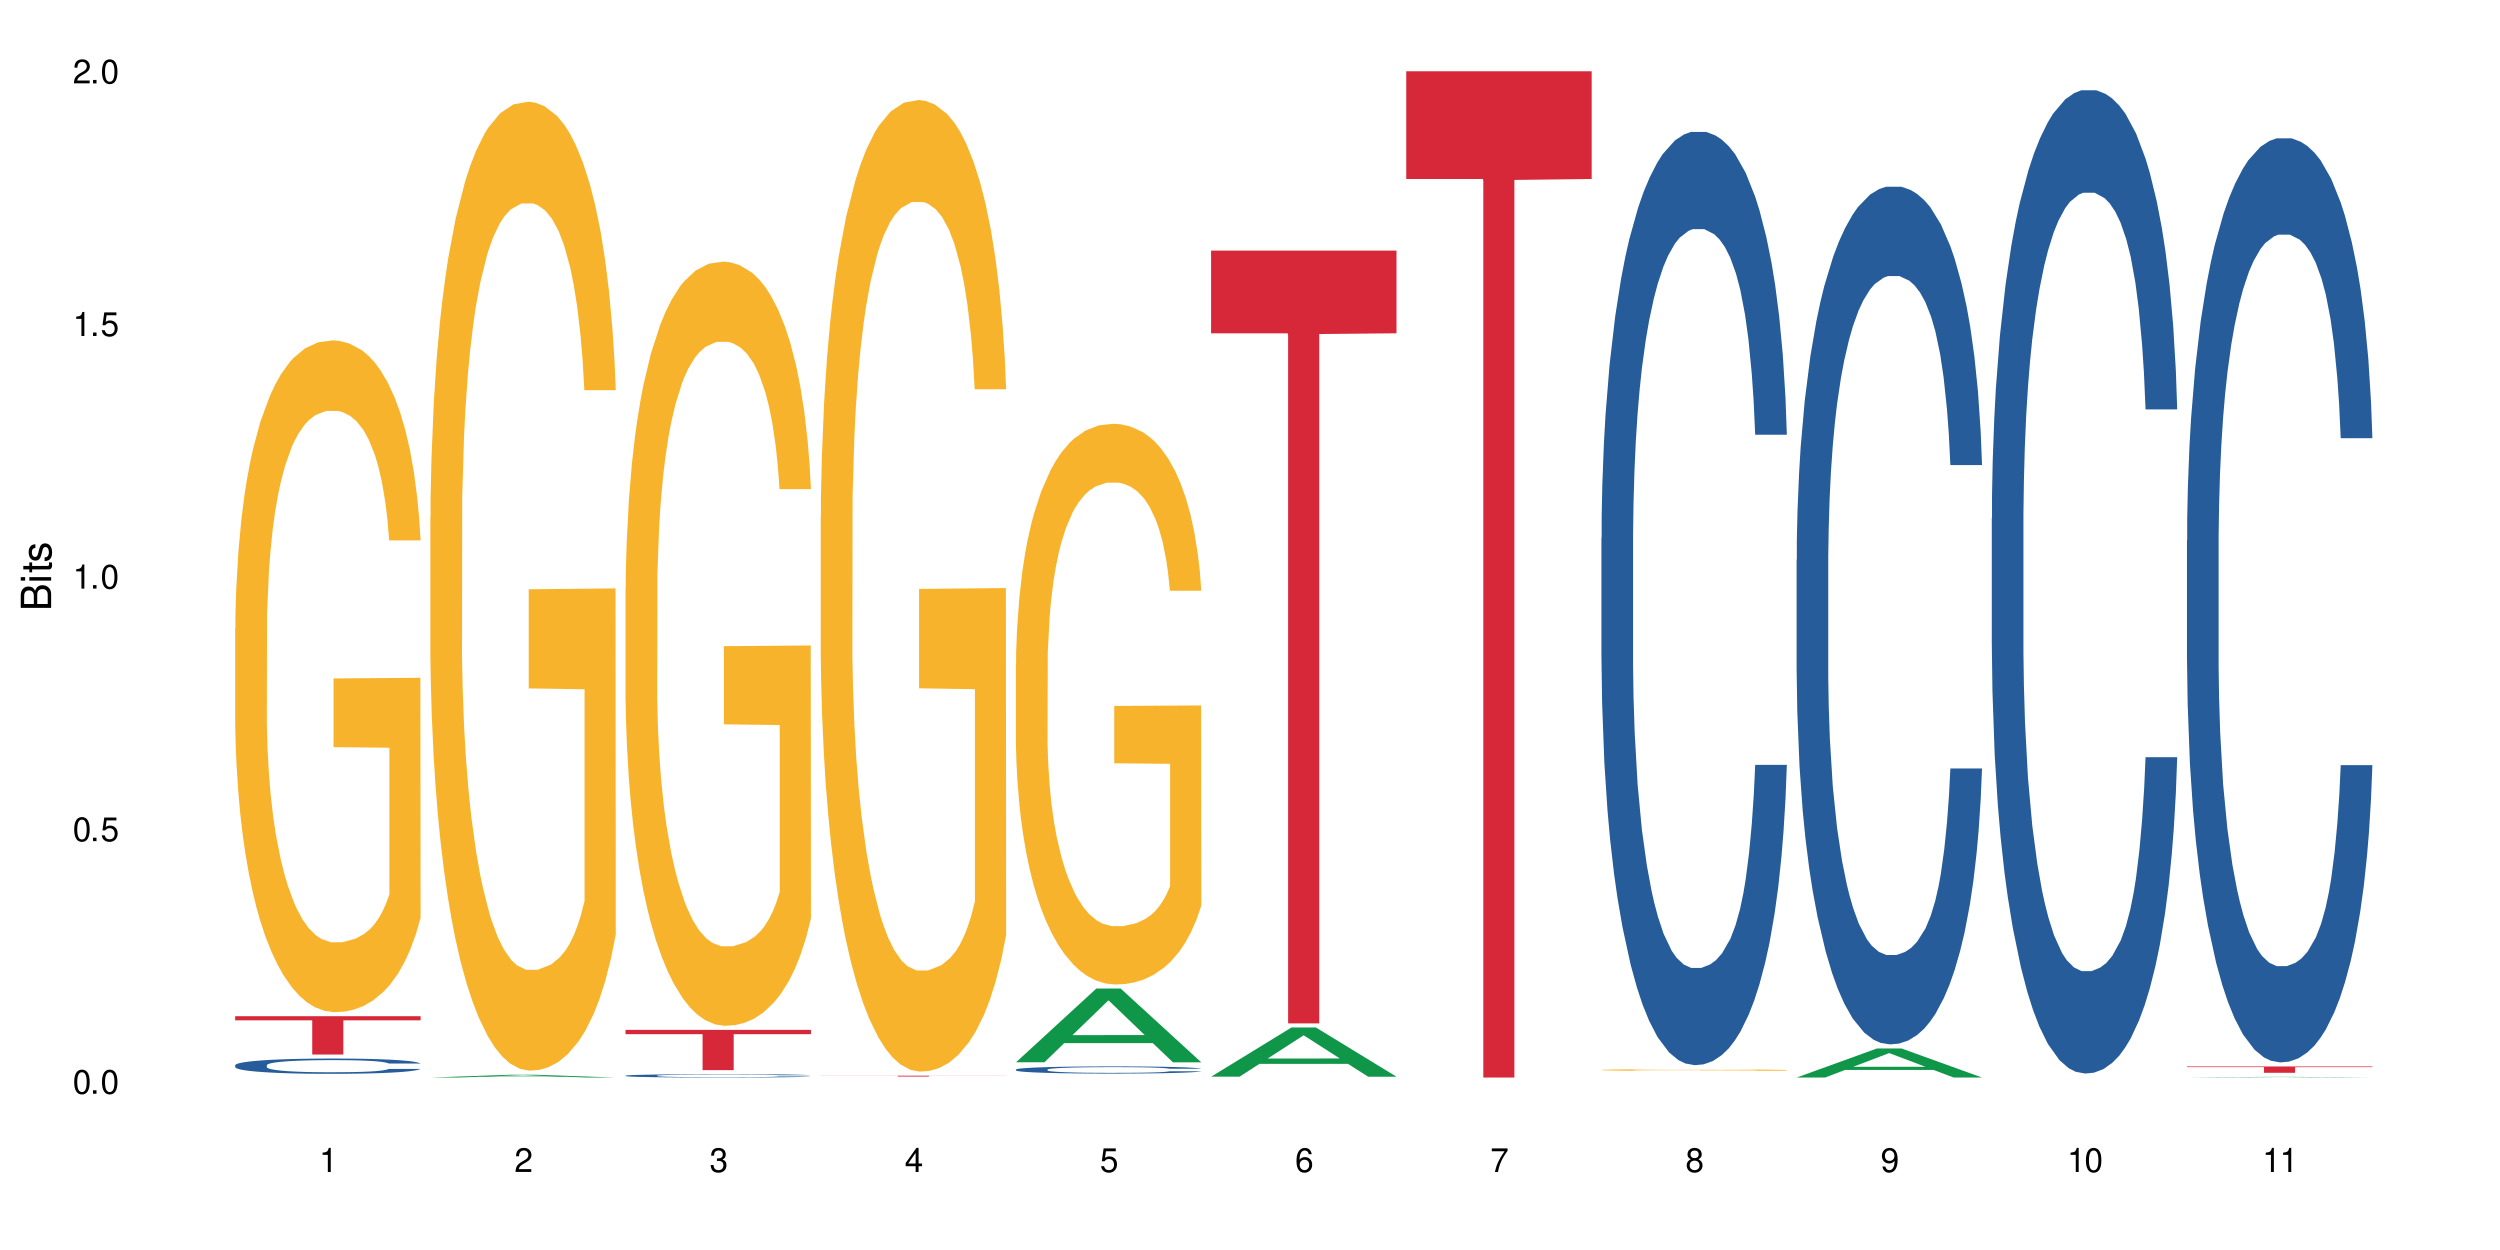 <?xml version="1.0" encoding="UTF-8"?>
<svg xmlns="http://www.w3.org/2000/svg" xmlns:xlink="http://www.w3.org/1999/xlink" width="720" height="360" viewBox="0 0 720 360">
<defs>
<g>
<g id="glyph-0-0">
</g>
<g id="glyph-0-1">
<path d="M 2.641 -6.938 C 2 -6.938 1.422 -6.656 1.078 -6.172 C 0.641 -5.562 0.406 -4.641 0.406 -3.359 C 0.406 -1.016 1.188 0.219 2.641 0.219 C 4.078 0.219 4.859 -1.016 4.859 -3.297 C 4.859 -4.641 4.656 -5.547 4.203 -6.172 C 3.844 -6.656 3.281 -6.938 2.641 -6.938 Z M 2.641 -6.188 C 3.547 -6.188 4 -5.25 4 -3.375 C 4 -1.406 3.562 -0.484 2.625 -0.484 C 1.734 -0.484 1.281 -1.438 1.281 -3.344 C 1.281 -5.25 1.734 -6.188 2.641 -6.188 Z M 2.641 -6.188 "/>
</g>
<g id="glyph-0-2">
<path d="M 1.828 -1 L 0.828 -1 L 0.828 0 L 1.828 0 Z M 1.828 -1 "/>
</g>
<g id="glyph-0-3">
<path d="M 4.562 -6.797 L 1.062 -6.797 L 0.547 -3.094 L 1.328 -3.094 C 1.719 -3.562 2.047 -3.734 2.578 -3.734 C 3.484 -3.734 4.062 -3.109 4.062 -2.094 C 4.062 -1.125 3.484 -0.531 2.578 -0.531 C 1.828 -0.531 1.375 -0.906 1.188 -1.672 L 0.328 -1.672 C 0.453 -1.109 0.547 -0.844 0.75 -0.594 C 1.125 -0.078 1.828 0.219 2.594 0.219 C 3.969 0.219 4.922 -0.781 4.922 -2.219 C 4.922 -3.562 4.031 -4.484 2.719 -4.484 C 2.25 -4.484 1.859 -4.359 1.469 -4.062 L 1.734 -5.969 L 4.562 -5.969 Z M 4.562 -6.797 "/>
</g>
<g id="glyph-0-4">
<path d="M 2.484 -4.938 L 2.484 0 L 3.328 0 L 3.328 -6.938 L 2.766 -6.938 C 2.469 -5.875 2.281 -5.734 0.984 -5.562 L 0.984 -4.938 Z M 2.484 -4.938 "/>
</g>
<g id="glyph-0-5">
<path d="M 4.859 -0.828 L 1.281 -0.828 C 1.359 -1.406 1.672 -1.781 2.5 -2.281 L 3.469 -2.828 C 4.406 -3.344 4.906 -4.062 4.906 -4.906 C 4.906 -5.484 4.672 -6.031 4.266 -6.406 C 3.859 -6.766 3.375 -6.938 2.719 -6.938 C 1.859 -6.938 1.219 -6.625 0.844 -6.031 C 0.609 -5.672 0.5 -5.234 0.484 -4.531 L 1.328 -4.531 C 1.359 -5.016 1.406 -5.281 1.531 -5.516 C 1.75 -5.938 2.188 -6.203 2.703 -6.203 C 3.469 -6.203 4.031 -5.641 4.031 -4.891 C 4.031 -4.344 3.719 -3.859 3.125 -3.516 L 2.234 -3 C 0.812 -2.172 0.406 -1.531 0.328 -0.016 L 4.859 -0.016 Z M 4.859 -0.828 "/>
</g>
<g id="glyph-0-6">
<path d="M 2.125 -3.188 L 2.578 -3.188 C 3.5 -3.188 3.984 -2.766 3.984 -1.922 C 3.984 -1.062 3.469 -0.531 2.594 -0.531 C 1.656 -0.531 1.203 -1 1.156 -2.016 L 0.312 -2.016 C 0.344 -1.453 0.438 -1.094 0.609 -0.781 C 0.953 -0.109 1.625 0.219 2.547 0.219 C 3.953 0.219 4.859 -0.625 4.859 -1.938 C 4.859 -2.828 4.516 -3.297 3.703 -3.594 C 4.344 -3.844 4.656 -4.328 4.656 -5.031 C 4.656 -6.219 3.875 -6.938 2.578 -6.938 C 1.203 -6.938 0.484 -6.172 0.453 -4.703 L 1.297 -4.703 C 1.312 -5.125 1.344 -5.359 1.453 -5.578 C 1.641 -5.969 2.062 -6.203 2.594 -6.203 C 3.344 -6.203 3.797 -5.75 3.797 -5 C 3.797 -4.516 3.609 -4.219 3.25 -4.047 C 3.016 -3.953 2.703 -3.922 2.125 -3.906 Z M 2.125 -3.188 "/>
</g>
<g id="glyph-0-7">
<path d="M 3.141 -1.672 L 3.141 0 L 3.984 0 L 3.984 -1.672 L 4.984 -1.672 L 4.984 -2.438 L 3.984 -2.438 L 3.984 -6.938 L 3.359 -6.938 L 0.266 -2.578 L 0.266 -1.672 Z M 3.141 -2.438 L 1 -2.438 L 3.141 -5.5 Z M 3.141 -2.438 "/>
</g>
<g id="glyph-0-8">
<path d="M 4.781 -5.125 C 4.609 -6.266 3.891 -6.938 2.844 -6.938 C 2.094 -6.938 1.422 -6.578 1.031 -5.953 C 0.594 -5.266 0.406 -4.422 0.406 -3.172 C 0.406 -2 0.578 -1.25 0.984 -0.641 C 1.359 -0.078 1.953 0.219 2.703 0.219 C 3.984 0.219 4.922 -0.75 4.922 -2.094 C 4.922 -3.375 4.062 -4.281 2.844 -4.281 C 2.172 -4.281 1.641 -4.031 1.281 -3.516 C 1.281 -5.234 1.828 -6.188 2.797 -6.188 C 3.391 -6.188 3.797 -5.797 3.938 -5.125 Z M 2.734 -3.531 C 3.547 -3.531 4.062 -2.953 4.062 -2.031 C 4.062 -1.156 3.484 -0.531 2.703 -0.531 C 1.922 -0.531 1.328 -1.188 1.328 -2.078 C 1.328 -2.938 1.906 -3.531 2.734 -3.531 Z M 2.734 -3.531 "/>
</g>
<g id="glyph-0-9">
<path d="M 4.984 -6.797 L 0.438 -6.797 L 0.438 -5.969 L 4.109 -5.969 C 2.5 -3.656 1.828 -2.234 1.328 0 L 2.219 0 C 2.594 -2.172 3.453 -4.047 4.984 -6.094 Z M 4.984 -6.797 "/>
</g>
<g id="glyph-0-10">
<path d="M 3.75 -3.656 C 4.469 -4.094 4.688 -4.438 4.688 -5.078 C 4.688 -6.172 3.844 -6.938 2.641 -6.938 C 1.438 -6.938 0.594 -6.172 0.594 -5.094 C 0.594 -4.438 0.812 -4.094 1.516 -3.656 C 0.734 -3.266 0.359 -2.703 0.359 -1.922 C 0.359 -0.656 1.281 0.219 2.641 0.219 C 3.984 0.219 4.922 -0.656 4.922 -1.922 C 4.922 -2.703 4.531 -3.266 3.75 -3.656 Z M 2.641 -6.188 C 3.359 -6.188 3.812 -5.75 3.812 -5.062 C 3.812 -4.406 3.344 -3.984 2.641 -3.984 C 1.922 -3.984 1.453 -4.406 1.453 -5.078 C 1.453 -5.75 1.922 -6.188 2.641 -6.188 Z M 2.641 -3.266 C 3.484 -3.266 4.062 -2.719 4.062 -1.906 C 4.062 -1.078 3.484 -0.531 2.625 -0.531 C 1.797 -0.531 1.219 -1.094 1.219 -1.906 C 1.219 -2.719 1.781 -3.266 2.641 -3.266 Z M 2.641 -3.266 "/>
</g>
<g id="glyph-0-11">
<path d="M 0.516 -1.578 C 0.672 -0.453 1.406 0.219 2.438 0.219 C 3.188 0.219 3.859 -0.141 4.266 -0.766 C 4.688 -1.453 4.891 -2.297 4.891 -3.547 C 4.891 -4.719 4.703 -5.453 4.312 -6.078 C 3.938 -6.641 3.344 -6.938 2.594 -6.938 C 1.297 -6.938 0.359 -5.969 0.359 -4.625 C 0.359 -3.344 1.234 -2.453 2.453 -2.453 C 3.094 -2.453 3.578 -2.672 4.016 -3.203 C 4 -1.484 3.469 -0.531 2.5 -0.531 C 1.906 -0.531 1.484 -0.906 1.359 -1.578 Z M 2.578 -6.203 C 3.375 -6.203 3.969 -5.531 3.969 -4.641 C 3.969 -3.797 3.391 -3.188 2.547 -3.188 C 1.734 -3.188 1.234 -3.766 1.234 -4.688 C 1.234 -5.562 1.797 -6.203 2.578 -6.203 Z M 2.578 -6.203 "/>
</g>
<g id="glyph-1-0">
</g>
<g id="glyph-1-1">
<path d="M 0 -0.953 L 0 -4.891 C 0 -5.719 -0.234 -6.344 -0.734 -6.797 C -1.188 -7.234 -1.812 -7.469 -2.5 -7.469 C -3.547 -7.469 -4.188 -7 -4.625 -5.875 C -4.984 -6.688 -5.625 -7.094 -6.531 -7.094 C -7.172 -7.094 -7.734 -6.859 -8.141 -6.391 C -8.562 -5.922 -8.75 -5.344 -8.75 -4.5 L -8.75 -0.953 Z M -4.984 -2.062 L -7.766 -2.062 L -7.766 -4.219 C -7.766 -4.844 -7.688 -5.203 -7.453 -5.5 C -7.219 -5.812 -6.859 -5.969 -6.375 -5.969 C -5.891 -5.969 -5.531 -5.812 -5.297 -5.5 C -5.062 -5.203 -4.984 -4.844 -4.984 -4.219 Z M -0.984 -2.062 L -4 -2.062 L -4 -4.781 C -4 -5.766 -3.438 -6.359 -2.484 -6.359 C -1.547 -6.359 -0.984 -5.766 -0.984 -4.781 Z M -0.984 -2.062 "/>
</g>
<g id="glyph-1-2">
<path d="M -6.281 -1.797 L -6.281 -0.797 L 0 -0.797 L 0 -1.797 Z M -8.75 -1.797 L -8.75 -0.797 L -7.484 -0.797 L -7.484 -1.797 Z M -8.75 -1.797 "/>
</g>
<g id="glyph-1-3">
<path d="M -6.281 -3.047 L -6.281 -2.016 L -8.016 -2.016 L -8.016 -1.016 L -6.281 -1.016 L -6.281 -0.172 L -5.469 -0.172 L -5.469 -1.016 L -0.719 -1.016 C -0.078 -1.016 0.281 -1.453 0.281 -2.234 C 0.281 -2.5 0.25 -2.719 0.188 -3.047 L -0.641 -3.047 C -0.609 -2.906 -0.594 -2.766 -0.594 -2.562 C -0.594 -2.141 -0.719 -2.016 -1.156 -2.016 L -5.469 -2.016 L -5.469 -3.047 Z M -6.281 -3.047 "/>
</g>
<g id="glyph-1-4">
<path d="M -4.531 -5.25 C -5.766 -5.25 -6.469 -4.422 -6.469 -2.969 C -6.469 -1.516 -5.719 -0.562 -4.547 -0.562 C -3.562 -0.562 -3.094 -1.062 -2.734 -2.562 L -2.516 -3.484 C -2.344 -4.188 -2.094 -4.469 -1.641 -4.469 C -1.047 -4.469 -0.641 -3.875 -0.641 -3 C -0.641 -2.453 -0.797 -2 -1.062 -1.75 C -1.25 -1.594 -1.422 -1.531 -1.875 -1.469 L -1.875 -0.406 C -0.422 -0.453 0.281 -1.266 0.281 -2.922 C 0.281 -4.5 -0.5 -5.516 -1.719 -5.516 C -2.656 -5.516 -3.172 -4.984 -3.469 -3.734 L -3.703 -2.766 C -3.891 -1.953 -4.156 -1.609 -4.594 -1.609 C -5.188 -1.609 -5.547 -2.125 -5.547 -2.938 C -5.547 -3.75 -5.203 -4.172 -4.531 -4.203 Z M -4.531 -5.25 "/>
</g>
</g>
</defs>
<rect x="-72" y="-36" width="864" height="432" fill="rgb(100%, 100%, 100%)" fill-opacity="1"/>
<path fill-rule="nonzero" fill="rgb(14.51%, 36.078%, 60%)" fill-opacity="1" d="M 67.73 306.777 L 67.797 306.773 L 67.797 306.68 L 67.992 306.527 L 68.449 306.332 L 68.902 306.199 L 70.074 305.961 L 71.703 305.734 L 73.398 305.559 L 74.633 305.453 L 75.742 305.371 L 78.281 305.223 L 79.91 305.148 L 81.668 305.078 L 83.816 305.012 L 85.379 304.969 L 88.895 304.906 L 91.5 304.879 L 93.52 304.867 L 97.883 304.867 L 100.488 304.883 L 102.375 304.902 L 104.461 304.934 L 106.219 304.969 L 109.281 305.059 L 112.016 305.172 L 113.254 305.234 L 115.207 305.359 L 116.703 305.48 L 117.746 305.586 L 118.918 305.734 L 119.961 305.914 L 120.742 306.121 L 121.133 306.293 L 112.016 306.293 L 111.559 306.133 L 111.039 306.008 L 110.062 305.844 L 109.086 305.727 L 107.715 305.609 L 106.48 305.531 L 104.785 305.457 L 103.289 305.406 L 101.727 305.371 L 100.227 305.348 L 97.363 305.324 L 94.039 305.324 L 92.805 305.332 L 90.262 305.363 L 88.895 305.391 L 86.941 305.449 L 85.574 305.5 L 83.945 305.582 L 82.84 305.648 L 81.473 305.754 L 80.496 305.848 L 79.387 305.98 L 78.738 306.078 L 78.152 306.191 L 77.629 306.324 L 77.238 306.465 L 76.977 306.613 L 76.848 306.758 L 76.848 307.383 L 76.977 307.527 L 77.305 307.695 L 78.152 307.941 L 79.387 308.152 L 80.82 308.324 L 82.188 308.441 L 82.969 308.5 L 84.012 308.562 L 85.641 308.645 L 87.984 308.723 L 89.352 308.758 L 91.438 308.789 L 93.586 308.805 L 96.449 308.805 L 98.988 308.789 L 100.684 308.77 L 102.441 308.738 L 104.852 308.668 L 106.348 308.605 L 107.652 308.527 L 108.629 308.449 L 109.281 308.387 L 110.258 308.262 L 111.039 308.125 L 111.625 307.984 L 112.016 307.848 L 121.133 307.848 L 120.742 308.008 L 120.156 308.164 L 119.57 308.281 L 118.656 308.422 L 117.613 308.547 L 116.117 308.688 L 114.879 308.781 L 113.254 308.883 L 111.754 308.957 L 110.125 309.027 L 107.715 309.105 L 106.152 309.145 L 104.461 309.184 L 102.441 309.215 L 99.902 309.242 L 97.168 309.258 L 94.625 309.262 L 91.891 309.254 L 89.871 309.238 L 87.203 309.203 L 83.883 309.129 L 81.473 309.055 L 79.582 308.977 L 77.957 308.898 L 76.133 308.789 L 73.789 308.613 L 72.355 308.477 L 71.379 308.363 L 70.27 308.207 L 69.488 308.066 L 68.578 307.84 L 67.926 307.555 L 67.73 307.332 Z M 67.73 306.777 "/>
<path fill-rule="nonzero" fill="rgb(96.863%, 70.196%, 16.863%)" fill-opacity="1" d="M 67.73 180.895 L 67.797 180.719 L 67.797 177.188 L 68.055 169.234 L 68.707 158.277 L 69.555 149.266 L 70.465 142.199 L 71.051 138.488 L 72.027 133.188 L 72.875 129.301 L 75.023 121.348 L 77.762 113.926 L 79.258 110.746 L 80.949 107.742 L 83.359 104.387 L 84.469 103.148 L 87.855 100.32 L 91.695 98.555 L 95.93 98.023 L 97.883 98.203 L 100.555 98.91 L 104.199 100.852 L 106.285 102.617 L 107.91 104.387 L 109.605 106.684 L 111.688 110.219 L 113.645 114.457 L 115.207 118.699 L 116.77 124 L 118.07 129.652 L 119.18 135.84 L 120.156 143.258 L 120.742 149.445 L 121.133 155.629 L 112.078 155.629 L 111.559 149.445 L 110.973 144.672 L 109.996 138.844 L 109.02 134.602 L 108.043 131.242 L 106.219 126.648 L 104.656 123.824 L 102.703 121.348 L 100.812 119.758 L 98.664 118.699 L 97.363 118.344 L 93.91 118.344 L 90.785 119.582 L 88.961 120.996 L 87.66 122.41 L 85.836 125.059 L 84.727 127.18 L 84.078 128.594 L 82.125 134.07 L 80.82 139.02 L 80.105 142.375 L 79.191 147.676 L 78.543 152.449 L 77.824 159.516 L 77.434 164.816 L 76.914 176.832 L 76.848 208.637 L 77.043 215.352 L 77.434 222.598 L 77.957 228.957 L 78.738 235.672 L 79.52 240.797 L 80.887 247.688 L 82.059 252.281 L 82.969 255.285 L 84.727 260.059 L 85.445 261.648 L 87.137 264.828 L 88.895 267.301 L 91.047 269.422 L 92.672 270.48 L 95.277 271.367 L 98.598 271.367 L 102.508 270.305 L 104.98 268.891 L 106.676 267.477 L 107.781 266.242 L 109.148 264.297 L 110.125 262.531 L 111.039 260.586 L 112.145 257.582 L 112.145 215.352 L 96.059 215.176 L 96.059 195.387 L 121.066 195.207 L 121.133 264.297 L 119.766 269.07 L 118.07 273.664 L 116.441 277.195 L 114.75 280.199 L 112.34 283.559 L 110.387 285.68 L 107.391 288.152 L 104.656 289.742 L 101.789 290.801 L 99.25 291.332 L 96.254 291.508 L 93.586 291.156 L 90.719 290.098 L 88.441 288.684 L 86.355 286.914 L 84.273 284.617 L 81.668 280.906 L 79.973 277.902 L 78.215 274.191 L 76.457 269.777 L 74.895 265.004 L 73.852 261.293 L 72.812 257.055 L 71.703 251.754 L 70.66 245.746 L 69.879 240.266 L 69.164 234.082 L 68.645 228.25 L 68.121 220.301 L 67.859 213.938 L 67.73 208.461 Z M 67.73 180.895 "/>
<path fill-rule="nonzero" fill="rgb(83.922%, 15.686%, 22.353%)" fill-opacity="1" d="M 67.73 292.672 L 121.133 292.672 L 121.133 293.855 L 98.875 293.863 L 98.875 303.703 L 89.922 303.703 L 89.922 293.875 L 89.793 293.855 L 67.73 293.855 Z M 67.73 292.672 "/>
<path fill-rule="nonzero" fill="rgb(6.275%, 58.824%, 28.235%)" fill-opacity="1" d="M 123.941 310.332 L 124 310.332 L 147.105 309.52 L 154.125 309.52 L 177.344 310.332 L 169.184 310.332 L 163.367 310.121 L 137.863 310.121 L 132.156 310.332 L 123.941 310.332 L 140.316 310.031 L 161.027 310.031 L 150.699 309.652 L 150.473 309.652 L 140.258 310.031 L 140.316 310.031 Z M 123.941 310.332 "/>
<path fill-rule="nonzero" fill="rgb(96.863%, 70.196%, 16.863%)" fill-opacity="1" d="M 123.941 148.816 L 124.008 148.559 L 124.008 143.465 L 124.27 131.996 L 124.918 116.195 L 125.766 103.195 L 126.676 93 L 127.266 87.648 L 128.242 80.004 L 129.086 74.398 L 131.234 62.93 L 133.973 52.227 L 135.469 47.637 L 137.164 43.305 L 139.57 38.461 L 140.68 36.68 L 144.066 32.602 L 147.906 30.051 L 152.141 29.289 L 154.094 29.543 L 156.766 30.562 L 160.41 33.367 L 162.496 35.914 L 164.125 38.461 L 165.816 41.777 L 167.902 46.871 L 169.855 52.988 L 171.418 59.105 L 172.98 66.75 L 174.281 74.906 L 175.391 83.828 L 176.367 94.531 L 176.953 103.449 L 177.344 112.371 L 168.293 112.371 L 167.77 103.449 L 167.184 96.57 L 166.207 88.16 L 165.23 82.043 L 164.254 77.199 L 162.43 70.574 L 160.867 66.496 L 158.914 62.93 L 157.023 60.637 L 154.875 59.105 L 153.574 58.598 L 150.121 58.598 L 146.996 60.379 L 145.172 62.418 L 143.871 64.457 L 142.047 68.281 L 140.941 71.34 L 140.289 73.379 L 138.336 81.277 L 137.031 88.414 L 136.316 93.258 L 135.402 100.902 L 134.754 107.785 L 134.035 117.977 L 133.645 125.625 L 133.125 142.953 L 133.059 188.828 L 133.254 198.512 L 133.645 208.961 L 134.168 218.137 L 134.949 227.82 L 135.73 235.211 L 137.098 245.152 L 138.27 251.777 L 139.18 256.109 L 140.941 262.992 L 141.656 265.285 L 143.348 269.871 L 145.109 273.441 L 147.258 276.496 L 148.883 278.027 L 151.488 279.301 L 154.812 279.301 L 158.719 277.773 L 161.191 275.734 L 162.887 273.695 L 163.992 271.91 L 165.359 269.105 L 166.336 266.559 L 167.25 263.754 L 168.355 259.422 L 168.355 198.512 L 152.27 198.258 L 152.27 169.715 L 177.277 169.457 L 177.344 269.105 L 175.977 275.988 L 174.281 282.613 L 172.656 287.711 L 170.961 292.043 L 168.551 296.887 L 166.598 299.945 L 163.602 303.512 L 160.867 305.805 L 158 307.336 L 155.461 308.102 L 152.465 308.355 L 149.797 307.844 L 146.93 306.316 L 144.652 304.277 L 142.566 301.73 L 140.484 298.414 L 137.879 293.062 L 136.188 288.73 L 134.426 283.379 L 132.668 277.008 L 131.105 270.125 L 130.062 264.773 L 129.023 258.656 L 127.914 251.012 L 126.871 242.348 L 126.09 234.445 L 125.375 225.527 L 124.855 217.117 L 124.332 205.648 L 124.074 196.473 L 123.941 188.574 Z M 123.941 148.816 "/>
<path fill-rule="nonzero" fill="rgb(14.51%, 36.078%, 60%)" fill-opacity="1" d="M 180.152 309.789 L 180.219 309.789 L 180.219 309.766 L 180.414 309.734 L 180.871 309.691 L 181.324 309.66 L 182.5 309.609 L 184.125 309.559 L 185.82 309.52 L 187.059 309.496 L 188.164 309.48 L 190.703 309.445 L 192.332 309.43 L 194.09 309.414 L 196.238 309.402 L 197.801 309.391 L 201.32 309.379 L 203.922 309.371 L 205.941 309.367 L 210.305 309.367 L 212.91 309.371 L 214.801 309.375 L 216.883 309.383 L 218.641 309.391 L 221.703 309.41 L 224.438 309.438 L 225.676 309.449 L 227.629 309.477 L 229.125 309.504 L 230.168 309.527 L 231.34 309.559 L 232.383 309.598 L 233.164 309.645 L 233.555 309.68 L 224.438 309.68 L 223.98 309.645 L 223.461 309.617 L 222.484 309.582 L 221.508 309.559 L 220.141 309.531 L 218.902 309.516 L 217.207 309.5 L 215.711 309.488 L 214.148 309.48 L 212.648 309.473 L 209.785 309.469 L 206.465 309.469 L 205.227 309.473 L 202.688 309.477 L 201.32 309.484 L 199.363 309.496 L 197.996 309.508 L 196.371 309.527 L 195.262 309.539 L 193.895 309.562 L 192.918 309.582 L 191.812 309.613 L 191.16 309.637 L 190.574 309.66 L 190.051 309.688 L 189.66 309.719 L 189.402 309.754 L 189.27 309.785 L 189.27 309.922 L 189.402 309.953 L 189.727 309.988 L 190.574 310.043 L 191.812 310.09 L 193.242 310.125 L 194.609 310.152 L 195.395 310.164 L 196.434 310.18 L 198.062 310.195 L 200.406 310.215 L 201.773 310.223 L 203.859 310.227 L 206.008 310.23 L 208.875 310.23 L 211.414 310.227 L 213.105 310.223 L 214.863 310.219 L 217.273 310.203 L 218.773 310.188 L 220.074 310.172 L 221.051 310.156 L 221.703 310.141 L 222.68 310.113 L 223.461 310.082 L 224.047 310.051 L 224.438 310.023 L 233.555 310.023 L 233.164 310.059 L 232.578 310.094 L 231.992 310.117 L 231.082 310.148 L 230.039 310.176 L 228.539 310.207 L 227.305 310.227 L 225.676 310.25 L 224.176 310.266 L 222.551 310.281 L 220.141 310.297 L 218.578 310.309 L 216.883 310.316 L 214.863 310.32 L 212.324 310.328 L 209.59 310.332 L 204.316 310.332 L 202.297 310.328 L 199.625 310.32 L 196.305 310.305 L 193.895 310.285 L 192.008 310.27 L 190.379 310.254 L 188.555 310.227 L 186.211 310.191 L 184.777 310.16 L 183.801 310.137 L 182.695 310.102 L 181.914 310.07 L 181 310.02 L 180.348 309.957 L 180.152 309.91 Z M 180.152 309.789 "/>
<path fill-rule="nonzero" fill="rgb(96.863%, 70.196%, 16.863%)" fill-opacity="1" d="M 180.152 169.613 L 180.219 169.414 L 180.219 165.395 L 180.48 156.348 L 181.129 143.887 L 181.977 133.637 L 182.891 125.594 L 183.477 121.375 L 184.453 115.344 L 185.297 110.922 L 187.449 101.875 L 190.184 93.434 L 191.68 89.816 L 193.375 86.398 L 195.785 82.582 L 196.891 81.172 L 200.277 77.957 L 204.121 75.949 L 208.352 75.344 L 210.305 75.547 L 212.977 76.352 L 216.621 78.562 L 218.707 80.57 L 220.336 82.582 L 222.027 85.195 L 224.113 89.215 L 226.066 94.039 L 227.629 98.863 L 229.191 104.891 L 230.492 111.324 L 231.602 118.359 L 232.578 126.801 L 233.164 133.836 L 233.555 140.871 L 224.504 140.871 L 223.98 133.836 L 223.395 128.41 L 222.418 121.777 L 221.441 116.953 L 220.465 113.133 L 218.641 107.906 L 217.078 104.691 L 215.125 101.875 L 213.238 100.066 L 211.086 98.863 L 209.785 98.461 L 206.332 98.461 L 203.207 99.867 L 201.383 101.477 L 200.082 103.082 L 198.258 106.098 L 197.152 108.508 L 196.5 110.117 L 194.547 116.348 L 193.242 121.977 L 192.527 125.797 L 191.617 131.824 L 190.965 137.254 L 190.246 145.293 L 189.855 151.324 L 189.336 164.992 L 189.27 201.172 L 189.465 208.809 L 189.855 217.051 L 190.379 224.285 L 191.16 231.926 L 191.941 237.754 L 193.309 245.594 L 194.48 250.816 L 195.395 254.234 L 197.152 259.66 L 197.867 261.473 L 199.562 265.09 L 201.32 267.902 L 203.469 270.316 L 205.098 271.52 L 207.699 272.527 L 211.023 272.527 L 214.93 271.32 L 217.402 269.711 L 219.098 268.105 L 220.203 266.695 L 221.57 264.484 L 222.551 262.477 L 223.461 260.266 L 224.566 256.848 L 224.566 208.809 L 208.484 208.609 L 208.484 186.098 L 233.488 185.895 L 233.555 264.484 L 232.188 269.914 L 230.492 275.141 L 228.867 279.16 L 227.172 282.574 L 224.762 286.395 L 222.809 288.809 L 219.812 291.621 L 217.078 293.43 L 214.215 294.637 L 211.672 295.238 L 208.68 295.441 L 206.008 295.039 L 203.141 293.832 L 200.863 292.223 L 198.777 290.215 L 196.695 287.602 L 194.09 283.379 L 192.398 279.965 L 190.641 275.742 L 188.879 270.719 L 187.316 265.289 L 186.277 261.07 L 185.234 256.246 L 184.125 250.215 L 183.086 243.383 L 182.305 237.148 L 181.586 230.113 L 181.066 223.48 L 180.543 214.438 L 180.285 207.199 L 180.152 200.969 Z M 180.152 169.613 "/>
<path fill-rule="nonzero" fill="rgb(83.922%, 15.686%, 22.353%)" fill-opacity="1" d="M 180.152 296.605 L 233.555 296.605 L 233.555 297.844 L 211.301 297.855 L 211.301 308.203 L 202.344 308.203 L 202.344 297.867 L 202.215 297.844 L 180.152 297.844 Z M 180.152 296.605 "/>
<path fill-rule="nonzero" fill="rgb(96.863%, 70.196%, 16.863%)" fill-opacity="1" d="M 236.367 148.656 L 236.43 148.398 L 236.43 143.289 L 236.691 131.789 L 237.344 115.945 L 238.188 102.91 L 239.102 92.688 L 239.688 87.32 L 240.664 79.656 L 241.512 74.031 L 243.66 62.531 L 246.395 51.801 L 247.891 47.199 L 249.586 42.855 L 251.996 38 L 253.102 36.211 L 256.488 32.121 L 260.332 29.566 L 264.562 28.801 L 266.516 29.055 L 269.188 30.078 L 272.836 32.887 L 274.918 35.445 L 276.547 38 L 278.238 41.32 L 280.324 46.434 L 282.277 52.566 L 283.84 58.699 L 285.402 66.367 L 286.707 74.543 L 287.812 83.488 L 288.789 94.223 L 289.375 103.168 L 289.766 112.109 L 280.715 112.109 L 280.191 103.168 L 279.605 96.266 L 278.629 87.832 L 277.652 81.699 L 276.676 76.844 L 274.852 70.199 L 273.289 66.109 L 271.336 62.531 L 269.449 60.234 L 267.301 58.699 L 265.996 58.188 L 262.543 58.188 L 259.418 59.977 L 257.594 62.02 L 256.293 64.066 L 254.469 67.898 L 253.363 70.965 L 252.711 73.012 L 250.758 80.934 L 249.457 88.09 L 248.738 92.945 L 247.828 100.609 L 247.176 107.512 L 246.461 117.734 L 246.07 125.398 L 245.547 142.777 L 245.484 188.777 L 245.68 198.488 L 246.07 208.969 L 246.59 218.168 L 247.371 227.879 L 248.152 235.289 L 249.52 245.258 L 250.691 251.902 L 251.605 256.246 L 253.363 263.145 L 254.078 265.445 L 255.773 270.047 L 257.531 273.625 L 259.68 276.691 L 261.309 278.223 L 263.914 279.5 L 267.234 279.5 L 271.141 277.969 L 273.617 275.922 L 275.309 273.879 L 276.418 272.09 L 277.785 269.277 L 278.762 266.723 L 279.672 263.91 L 280.781 259.566 L 280.781 198.488 L 264.695 198.234 L 264.695 169.609 L 289.699 169.355 L 289.766 269.277 L 288.398 276.18 L 286.707 282.824 L 285.078 287.934 L 283.383 292.277 L 280.977 297.133 L 279.02 300.199 L 276.023 303.777 L 273.289 306.078 L 270.426 307.613 L 267.887 308.379 L 264.891 308.633 L 262.219 308.125 L 259.355 306.59 L 257.074 304.547 L 254.992 301.988 L 252.906 298.668 L 250.301 293.301 L 248.609 288.957 L 246.852 283.59 L 245.094 277.199 L 243.527 270.301 L 242.488 264.934 L 241.445 258.801 L 240.34 251.133 L 239.297 242.445 L 238.516 234.523 L 237.797 225.578 L 237.277 217.145 L 236.758 205.645 L 236.496 196.445 L 236.367 188.523 Z M 236.367 148.656 "/>
<path fill-rule="nonzero" fill="rgb(83.922%, 15.686%, 22.353%)" fill-opacity="1" d="M 236.367 309.797 L 289.766 309.797 L 289.766 309.824 L 267.512 309.824 L 267.512 310.051 L 258.555 310.051 L 258.555 309.824 L 236.367 309.824 Z M 236.367 309.797 "/>
<path fill-rule="nonzero" fill="rgb(6.275%, 58.824%, 28.235%)" fill-opacity="1" d="M 292.578 305.941 L 292.633 305.922 L 315.738 284.703 L 322.758 284.703 L 345.977 305.961 L 337.82 305.961 L 332 300.414 L 306.496 300.414 L 300.793 305.941 L 292.578 305.941 L 308.949 298.117 L 329.66 298.098 L 319.336 288.176 L 319.219 288.156 L 319.105 288.219 L 308.895 298.098 L 308.949 298.117 Z M 292.578 305.941 "/>
<path fill-rule="nonzero" fill="rgb(14.51%, 36.078%, 60%)" fill-opacity="1" d="M 292.578 308.023 L 292.641 308.023 L 292.641 307.977 L 292.836 307.906 L 293.293 307.816 L 293.75 307.754 L 294.922 307.641 L 296.551 307.535 L 298.242 307.449 L 299.48 307.402 L 300.586 307.363 L 303.125 307.293 L 304.754 307.258 L 306.512 307.227 L 308.664 307.195 L 310.227 307.176 L 313.742 307.145 L 316.348 307.133 L 318.367 307.125 L 322.73 307.125 L 325.332 307.133 L 327.223 307.145 L 329.305 307.156 L 331.066 307.176 L 334.125 307.215 L 336.859 307.27 L 338.098 307.301 L 340.051 307.359 L 341.551 307.414 L 342.59 307.465 L 343.762 307.535 L 344.805 307.617 L 345.586 307.715 L 345.977 307.797 L 336.859 307.797 L 336.406 307.723 L 335.883 307.664 L 334.906 307.586 L 333.93 307.531 L 332.562 307.477 L 331.324 307.438 L 329.633 307.402 L 328.133 307.383 L 326.57 307.363 L 325.074 307.352 L 322.207 307.34 L 318.887 307.34 L 317.648 307.344 L 315.109 307.359 L 313.742 307.375 L 311.789 307.398 L 310.422 307.426 L 308.793 307.461 L 307.684 307.496 L 306.316 307.543 L 305.34 307.586 L 304.234 307.648 L 303.582 307.695 L 302.996 307.75 L 302.477 307.812 L 302.086 307.879 L 301.824 307.949 L 301.695 308.016 L 301.695 308.309 L 301.824 308.375 L 302.148 308.457 L 302.996 308.57 L 304.234 308.672 L 305.668 308.75 L 307.035 308.809 L 307.816 308.832 L 308.859 308.863 L 310.484 308.902 L 312.832 308.938 L 314.199 308.953 L 316.281 308.969 L 318.43 308.977 L 321.297 308.977 L 323.836 308.969 L 325.527 308.961 L 327.289 308.945 L 329.695 308.914 L 331.195 308.883 L 332.496 308.848 L 333.473 308.812 L 334.125 308.781 L 335.102 308.723 L 335.883 308.656 L 336.469 308.59 L 336.859 308.527 L 345.977 308.527 L 345.586 308.602 L 345 308.676 L 344.414 308.73 L 343.504 308.797 L 342.461 308.855 L 340.965 308.922 L 339.727 308.965 L 338.098 309.012 L 336.602 309.047 L 334.973 309.082 L 332.562 309.117 L 331 309.137 L 329.305 309.156 L 327.289 309.168 L 324.746 309.184 L 322.012 309.191 L 319.473 309.191 L 316.738 309.188 L 314.719 309.18 L 312.047 309.164 L 308.727 309.129 L 306.316 309.094 L 304.43 309.059 L 302.801 309.02 L 300.977 308.969 L 298.633 308.887 L 297.199 308.82 L 296.223 308.77 L 295.117 308.695 L 294.336 308.629 L 293.422 308.523 L 292.773 308.391 L 292.578 308.285 Z M 292.578 308.023 "/>
<path fill-rule="nonzero" fill="rgb(96.863%, 70.196%, 16.863%)" fill-opacity="1" d="M 292.578 191.215 L 292.641 191.07 L 292.641 188.121 L 292.902 181.484 L 293.555 172.34 L 294.398 164.816 L 295.312 158.918 L 295.898 155.82 L 296.875 151.398 L 297.723 148.152 L 299.871 141.516 L 302.605 135.32 L 304.105 132.668 L 305.797 130.16 L 308.207 127.355 L 309.312 126.324 L 312.699 123.965 L 316.543 122.488 L 320.773 122.047 L 322.73 122.195 L 325.398 122.785 L 329.047 124.406 L 331.129 125.883 L 332.758 127.355 L 334.449 129.273 L 336.535 132.223 L 338.488 135.762 L 340.051 139.305 L 341.613 143.727 L 342.918 148.445 L 344.023 153.609 L 345 159.805 L 345.586 164.965 L 345.977 170.125 L 336.926 170.125 L 336.406 164.965 L 335.82 160.984 L 334.84 156.117 L 333.863 152.578 L 332.887 149.773 L 331.066 145.941 L 329.5 143.578 L 327.547 141.516 L 325.66 140.188 L 323.512 139.305 L 322.207 139.008 L 318.758 139.008 L 315.629 140.039 L 313.809 141.219 L 312.504 142.398 L 310.68 144.613 L 309.574 146.383 L 308.922 147.562 L 306.969 152.133 L 305.668 156.262 L 304.949 159.066 L 304.039 163.488 L 303.387 167.473 L 302.672 173.371 L 302.281 177.797 L 301.758 187.824 L 301.695 214.371 L 301.891 219.977 L 302.281 226.023 L 302.801 231.332 L 303.582 236.938 L 304.363 241.211 L 305.73 246.965 L 306.902 250.801 L 307.816 253.305 L 309.574 257.289 L 310.289 258.617 L 311.984 261.27 L 313.742 263.336 L 315.891 265.105 L 317.52 265.988 L 320.125 266.727 L 323.445 266.727 L 327.352 265.844 L 329.828 264.664 L 331.52 263.48 L 332.629 262.449 L 333.996 260.828 L 334.973 259.352 L 335.883 257.73 L 336.992 255.223 L 336.992 219.977 L 320.906 219.828 L 320.906 203.309 L 345.914 203.164 L 345.977 260.828 L 344.609 264.809 L 342.918 268.645 L 341.289 271.594 L 339.598 274.102 L 337.188 276.902 L 335.234 278.672 L 332.238 280.738 L 329.5 282.066 L 326.637 282.949 L 324.098 283.391 L 321.102 283.539 L 318.43 283.246 L 315.566 282.359 L 313.285 281.18 L 311.203 279.707 L 309.117 277.789 L 306.512 274.691 L 304.82 272.184 L 303.062 269.086 L 301.305 265.398 L 299.742 261.418 L 298.699 258.32 L 297.656 254.781 L 296.551 250.355 L 295.508 245.344 L 294.727 240.77 L 294.008 235.609 L 293.488 230.742 L 292.969 224.105 L 292.707 218.797 L 292.578 214.223 Z M 292.578 191.215 "/>
<path fill-rule="nonzero" fill="rgb(6.275%, 58.824%, 28.235%)" fill-opacity="1" d="M 348.789 310.078 L 348.844 310.066 L 371.953 295.91 L 378.969 295.91 L 402.188 310.094 L 394.031 310.094 L 388.211 306.391 L 362.711 306.391 L 357.004 310.078 L 348.789 310.078 L 365.164 304.859 L 385.871 304.844 L 375.547 298.227 L 375.434 298.211 L 375.316 298.254 L 365.105 304.844 L 365.164 304.859 Z M 348.789 310.078 "/>
<path fill-rule="nonzero" fill="rgb(83.922%, 15.686%, 22.353%)" fill-opacity="1" d="M 348.789 72.168 L 402.188 72.168 L 402.188 95.992 L 379.934 96.199 L 379.934 294.746 L 370.98 294.746 L 370.98 96.41 L 370.848 95.992 L 348.789 95.992 Z M 348.789 72.168 "/>
<path fill-rule="nonzero" fill="rgb(83.922%, 15.686%, 22.353%)" fill-opacity="1" d="M 405 20.527 L 458.402 20.527 L 458.402 51.547 L 436.145 51.82 L 436.145 310.332 L 427.191 310.332 L 427.191 52.094 L 427.062 51.547 L 405 51.547 Z M 405 20.527 "/>
<path fill-rule="nonzero" fill="rgb(14.51%, 36.078%, 60%)" fill-opacity="1" d="M 461.211 154.938 L 461.277 154.691 L 461.277 148.793 L 461.473 139.457 L 461.926 127.664 L 462.383 119.559 L 463.555 105.062 L 465.184 91.059 L 466.879 80.246 L 468.113 73.859 L 469.223 68.945 L 471.762 59.855 L 473.391 55.188 L 475.148 51.008 L 477.297 46.832 L 478.859 44.375 L 482.375 40.445 L 484.98 38.727 L 487 37.988 L 491.363 37.988 L 493.969 38.969 L 495.855 40.199 L 497.941 42.164 L 499.699 44.375 L 502.762 49.781 L 505.496 56.66 L 506.73 60.59 L 508.688 68.207 L 510.184 75.578 L 511.227 81.965 L 512.398 91.059 L 513.441 102.113 L 514.223 114.645 L 514.613 125.207 L 505.496 125.207 L 505.039 115.379 L 504.52 107.766 L 503.543 97.691 L 502.562 90.566 L 501.195 83.441 L 499.961 78.773 L 498.266 74.105 L 496.77 71.156 L 495.207 68.945 L 493.707 67.469 L 490.844 65.996 L 487.52 65.996 L 486.285 66.488 L 483.742 68.453 L 482.375 70.172 L 480.422 73.613 L 479.055 76.809 L 477.426 81.723 L 476.32 85.898 L 474.953 92.285 L 473.977 97.938 L 472.867 106.043 L 472.219 112.188 L 471.633 119.066 L 471.109 127.172 L 470.719 135.773 L 470.457 144.863 L 470.328 153.707 L 470.328 191.789 L 470.457 200.637 L 470.785 210.953 L 471.633 225.941 L 472.867 238.961 L 474.301 249.281 L 475.668 256.652 L 476.449 260.094 L 477.492 264.023 L 479.121 268.938 L 481.465 273.852 L 482.832 275.816 L 484.918 277.781 L 487.066 278.766 L 489.93 278.766 L 492.469 277.781 L 494.164 276.555 L 495.922 274.586 L 498.332 270.41 L 499.828 266.48 L 501.133 261.812 L 502.109 257.145 L 502.762 253.211 L 503.738 245.598 L 504.52 237.242 L 505.105 228.645 L 505.496 220.289 L 514.613 220.289 L 514.223 230.117 L 513.637 239.699 L 513.051 246.824 L 512.137 255.426 L 511.094 263.039 L 509.598 271.641 L 508.359 277.289 L 506.73 283.434 L 505.234 288.102 L 503.605 292.277 L 501.195 297.191 L 499.633 299.648 L 497.941 301.859 L 495.922 303.824 L 493.383 305.543 L 490.648 306.527 L 488.105 306.773 L 485.371 306.281 L 483.352 305.301 L 480.684 303.09 L 477.363 298.664 L 474.953 293.996 L 473.062 289.328 L 471.438 284.414 L 469.613 277.781 L 467.27 266.973 L 465.836 258.617 L 464.859 251.738 L 463.75 242.156 L 462.969 233.559 L 462.059 219.797 L 461.406 202.355 L 461.211 188.844 Z M 461.211 154.938 "/>
<path fill-rule="nonzero" fill="rgb(96.863%, 70.196%, 16.863%)" fill-opacity="1" d="M 461.211 308.141 L 461.277 308.141 L 461.277 308.133 L 461.535 308.113 L 462.188 308.086 L 463.035 308.062 L 463.945 308.047 L 464.531 308.039 L 465.508 308.023 L 466.355 308.016 L 468.504 307.996 L 471.242 307.977 L 472.738 307.969 L 474.43 307.961 L 476.84 307.953 L 477.949 307.949 L 481.336 307.941 L 485.176 307.938 L 494.035 307.938 L 497.68 307.945 L 499.766 307.949 L 501.391 307.953 L 503.086 307.957 L 505.168 307.969 L 507.125 307.977 L 510.25 308 L 511.551 308.016 L 512.66 308.031 L 514.223 308.062 L 514.613 308.078 L 505.559 308.078 L 505.039 308.062 L 504.453 308.051 L 502.5 308.027 L 501.523 308.02 L 499.699 308.008 L 498.137 308 L 496.184 307.996 L 494.293 307.992 L 492.145 307.988 L 487.391 307.988 L 484.266 307.992 L 482.441 307.992 L 481.141 307.996 L 479.316 308.004 L 478.207 308.008 L 477.559 308.012 L 475.602 308.027 L 474.301 308.039 L 473.586 308.047 L 472.672 308.059 L 472.023 308.07 L 471.305 308.09 L 470.914 308.102 L 470.395 308.133 L 470.328 308.211 L 470.523 308.227 L 470.914 308.246 L 471.438 308.262 L 472.219 308.277 L 473 308.289 L 474.367 308.309 L 475.539 308.32 L 476.449 308.328 L 478.207 308.34 L 478.926 308.344 L 480.617 308.352 L 482.375 308.355 L 484.523 308.359 L 486.152 308.363 L 488.758 308.367 L 492.078 308.367 L 495.988 308.363 L 498.461 308.359 L 500.156 308.355 L 501.262 308.352 L 502.629 308.348 L 503.605 308.344 L 504.52 308.34 L 505.625 308.332 L 505.625 308.227 L 489.539 308.227 L 489.539 308.18 L 514.547 308.176 L 514.613 308.348 L 513.246 308.359 L 511.551 308.371 L 509.922 308.379 L 508.23 308.387 L 505.82 308.395 L 503.867 308.402 L 500.871 308.406 L 498.137 308.41 L 495.27 308.414 L 484.199 308.414 L 481.922 308.41 L 479.836 308.406 L 477.754 308.398 L 475.148 308.391 L 473.453 308.383 L 471.695 308.375 L 469.938 308.363 L 468.375 308.352 L 467.332 308.34 L 466.289 308.332 L 465.184 308.316 L 464.141 308.301 L 463.359 308.289 L 462.645 308.273 L 462.121 308.258 L 461.602 308.238 L 461.34 308.223 L 461.211 308.211 Z M 461.211 308.141 "/>
<path fill-rule="nonzero" fill="rgb(6.275%, 58.824%, 28.235%)" fill-opacity="1" d="M 517.422 310.324 L 517.48 310.316 L 540.586 301.949 L 547.602 301.949 L 570.824 310.332 L 562.664 310.332 L 556.848 308.145 L 531.344 308.145 L 525.637 310.324 L 517.422 310.324 L 533.797 307.238 L 554.508 307.23 L 544.18 303.32 L 544.066 303.312 L 543.953 303.336 L 533.738 307.23 L 533.797 307.238 Z M 517.422 310.324 "/>
<path fill-rule="nonzero" fill="rgb(14.51%, 36.078%, 60%)" fill-opacity="1" d="M 517.422 161.25 L 517.488 161.023 L 517.488 155.605 L 517.684 147.027 L 518.141 136.188 L 518.594 128.738 L 519.766 115.414 L 521.395 102.547 L 523.09 92.609 L 524.324 86.738 L 525.434 82.223 L 527.973 73.871 L 529.602 69.582 L 531.359 65.742 L 533.508 61.902 L 535.07 59.645 L 538.586 56.031 L 541.191 54.453 L 543.211 53.773 L 547.574 53.773 L 550.18 54.68 L 552.066 55.809 L 554.152 57.613 L 555.91 59.645 L 558.973 64.613 L 561.707 70.934 L 562.945 74.547 L 564.898 81.547 L 566.395 88.32 L 567.438 94.191 L 568.609 102.547 L 569.652 112.707 L 570.434 124.223 L 570.824 133.93 L 561.707 133.93 L 561.25 124.898 L 560.73 117.898 L 559.754 108.641 L 558.777 102.094 L 557.41 95.547 L 556.172 91.254 L 554.477 86.965 L 552.98 84.258 L 551.418 82.223 L 549.918 80.871 L 547.055 79.516 L 543.734 79.516 L 542.496 79.965 L 539.957 81.773 L 538.586 83.352 L 536.633 86.516 L 535.266 89.449 L 533.637 93.965 L 532.531 97.805 L 531.164 103.676 L 530.188 108.867 L 529.078 116.316 L 528.43 121.965 L 527.844 128.285 L 527.32 135.734 L 526.93 143.637 L 526.672 151.992 L 526.539 160.121 L 526.539 195.117 L 526.672 203.246 L 526.996 212.73 L 527.844 226.504 L 529.078 238.469 L 530.512 247.953 L 531.879 254.727 L 532.66 257.887 L 533.703 261.5 L 535.332 266.016 L 537.676 270.531 L 539.043 272.34 L 541.129 274.145 L 543.277 275.047 L 546.141 275.047 L 548.684 274.145 L 550.375 273.016 L 552.133 271.207 L 554.543 267.371 L 556.039 263.758 L 557.344 259.469 L 558.32 255.18 L 558.973 251.566 L 559.949 244.566 L 560.73 236.891 L 561.316 228.988 L 561.707 221.309 L 570.824 221.309 L 570.434 230.34 L 569.848 239.148 L 569.262 245.695 L 568.348 253.598 L 567.309 260.598 L 565.809 268.5 L 564.57 273.691 L 562.945 279.336 L 561.445 283.629 L 559.816 287.465 L 557.41 291.98 L 555.844 294.238 L 554.152 296.27 L 552.133 298.078 L 549.594 299.66 L 546.859 300.562 L 544.32 300.789 L 541.582 300.336 L 539.566 299.434 L 536.895 297.398 L 533.574 293.336 L 531.164 289.047 L 529.273 284.758 L 527.648 280.242 L 525.824 274.145 L 523.48 264.211 L 522.047 256.531 L 521.07 250.211 L 519.961 241.406 L 519.18 233.504 L 518.27 220.859 L 517.617 204.828 L 517.422 192.41 Z M 517.422 161.25 "/>
<path fill-rule="nonzero" fill="rgb(14.51%, 36.078%, 60%)" fill-opacity="1" d="M 573.633 149.219 L 573.699 148.961 L 573.699 142.746 L 573.895 132.91 L 574.352 120.484 L 574.805 111.945 L 575.98 96.672 L 577.605 81.918 L 579.301 70.527 L 580.539 63.797 L 581.645 58.621 L 584.184 49.043 L 585.812 44.125 L 587.57 39.723 L 589.719 35.324 L 591.281 32.734 L 594.801 28.594 L 597.402 26.781 L 599.422 26.004 L 603.785 26.004 L 606.391 27.039 L 608.281 28.332 L 610.363 30.406 L 612.121 32.734 L 615.184 38.43 L 617.918 45.676 L 619.156 49.82 L 621.109 57.844 L 622.605 65.609 L 623.648 72.34 L 624.82 81.918 L 625.863 93.566 L 626.645 106.766 L 627.035 117.898 L 617.918 117.898 L 617.461 107.543 L 616.941 99.52 L 615.965 88.906 L 614.988 81.398 L 613.621 73.891 L 612.383 68.973 L 610.688 64.055 L 609.191 60.949 L 607.629 58.621 L 606.129 57.066 L 603.266 55.512 L 599.945 55.512 L 598.707 56.031 L 596.168 58.102 L 594.801 59.914 L 592.844 63.539 L 591.477 66.902 L 589.852 72.078 L 588.742 76.48 L 587.375 83.211 L 586.398 89.164 L 585.293 97.707 L 584.641 104.18 L 584.055 111.426 L 583.531 119.969 L 583.141 129.027 L 582.883 138.605 L 582.75 147.926 L 582.75 188.047 L 582.883 197.363 L 583.207 208.238 L 584.055 224.027 L 585.293 237.746 L 586.723 248.617 L 588.09 256.383 L 588.871 260.008 L 589.914 264.148 L 591.543 269.324 L 593.887 274.504 L 595.254 276.574 L 597.34 278.645 L 599.488 279.68 L 602.355 279.68 L 604.895 278.645 L 606.586 277.352 L 608.344 275.281 L 610.754 270.879 L 612.254 266.738 L 613.555 261.82 L 614.531 256.902 L 615.184 252.758 L 616.16 244.734 L 616.941 235.934 L 617.527 226.875 L 617.918 218.074 L 627.035 218.074 L 626.645 228.426 L 626.059 238.523 L 625.473 246.027 L 624.559 255.09 L 623.52 263.113 L 622.02 272.172 L 620.785 278.129 L 619.156 284.598 L 617.656 289.516 L 616.031 293.918 L 613.621 299.094 L 612.059 301.684 L 610.363 304.012 L 608.344 306.082 L 605.805 307.895 L 603.07 308.93 L 600.531 309.188 L 597.793 308.672 L 595.777 307.637 L 593.105 305.305 L 589.785 300.648 L 587.375 295.73 L 585.488 290.812 L 583.859 285.633 L 582.035 278.645 L 579.691 267.254 L 578.258 258.453 L 577.281 251.207 L 576.176 241.109 L 575.391 232.051 L 574.48 217.555 L 573.828 199.176 L 573.633 184.941 Z M 573.633 149.219 "/>
<path fill-rule="nonzero" fill="rgb(6.275%, 58.824%, 28.235%)" fill-opacity="1" d="M 629.848 310.332 L 629.902 310.332 L 653.008 310.137 L 660.027 310.137 L 683.246 310.332 L 675.09 310.332 L 669.27 310.281 L 643.766 310.281 L 638.062 310.332 L 629.848 310.332 L 646.219 310.262 L 666.93 310.262 L 656.602 310.168 L 656.375 310.168 L 646.164 310.262 L 646.219 310.262 Z M 629.848 310.332 "/>
<path fill-rule="nonzero" fill="rgb(14.51%, 36.078%, 60%)" fill-opacity="1" d="M 629.848 155.641 L 629.91 155.398 L 629.91 149.559 L 630.105 140.316 L 630.562 128.641 L 631.02 120.609 L 632.191 106.258 L 633.816 92.391 L 635.512 81.688 L 636.75 75.363 L 637.855 70.496 L 640.395 61.496 L 642.023 56.875 L 643.781 52.738 L 645.93 48.605 L 647.492 46.172 L 651.012 42.277 L 653.617 40.574 L 655.633 39.848 L 659.996 39.848 L 662.602 40.82 L 664.492 42.035 L 666.574 43.98 L 668.332 46.172 L 671.395 51.523 L 674.129 58.336 L 675.367 62.227 L 677.32 69.77 L 678.816 77.066 L 679.859 83.391 L 681.031 92.391 L 682.074 103.34 L 682.855 115.746 L 683.246 126.207 L 674.129 126.207 L 673.672 116.477 L 673.152 108.934 L 672.176 98.961 L 671.199 91.906 L 669.832 84.852 L 668.594 80.23 L 666.902 75.605 L 665.402 72.688 L 663.84 70.496 L 662.344 69.039 L 659.477 67.578 L 656.156 67.578 L 654.918 68.066 L 652.379 70.012 L 651.012 71.715 L 649.059 75.121 L 647.688 78.281 L 646.062 83.148 L 644.953 87.285 L 643.586 93.609 L 642.609 99.203 L 641.504 107.23 L 640.852 113.312 L 640.266 120.125 L 639.746 128.152 L 639.355 136.668 L 639.094 145.668 L 638.965 154.426 L 638.965 192.133 L 639.094 200.891 L 639.418 211.105 L 640.266 225.945 L 641.504 238.84 L 642.934 249.059 L 644.305 256.355 L 645.086 259.762 L 646.125 263.652 L 647.754 268.52 L 650.098 273.383 L 651.465 275.328 L 653.551 277.277 L 655.699 278.25 L 658.566 278.25 L 661.105 277.277 L 662.797 276.059 L 664.555 274.113 L 666.965 269.977 L 668.465 266.086 L 669.766 261.465 L 670.742 256.84 L 671.395 252.949 L 672.371 245.406 L 673.152 237.137 L 673.738 228.621 L 674.129 220.352 L 683.246 220.352 L 682.855 230.082 L 682.27 239.57 L 681.684 246.625 L 680.773 255.137 L 679.73 262.68 L 678.23 271.195 L 676.996 276.789 L 675.367 282.871 L 673.867 287.492 L 672.242 291.629 L 669.832 296.496 L 668.27 298.926 L 666.574 301.117 L 664.555 303.062 L 662.016 304.766 L 659.281 305.738 L 656.742 305.98 L 654.008 305.496 L 651.988 304.523 L 649.316 302.332 L 645.996 297.953 L 643.586 293.332 L 641.699 288.711 L 640.07 283.844 L 638.246 277.277 L 635.902 266.57 L 634.469 258.301 L 633.492 251.488 L 632.387 242.004 L 631.605 233.488 L 630.691 219.863 L 630.043 202.594 L 629.848 189.211 Z M 629.848 155.641 "/>
<path fill-rule="nonzero" fill="rgb(83.922%, 15.686%, 22.353%)" fill-opacity="1" d="M 629.848 307.145 L 683.246 307.145 L 683.246 307.34 L 660.992 307.344 L 660.992 308.973 L 652.035 308.973 L 652.035 307.344 L 651.906 307.34 L 629.848 307.34 Z M 629.848 307.145 "/>
<g fill="rgb(0%, 0%, 0%)" fill-opacity="1">
<use xlink:href="#glyph-0-1" x="20.965" y="314.993"/>
<use xlink:href="#glyph-0-2" x="25.965" y="314.993"/>
<use xlink:href="#glyph-0-1" x="28.965" y="314.993"/>
</g>
<g fill="rgb(0%, 0%, 0%)" fill-opacity="1">
<use xlink:href="#glyph-0-1" x="20.965" y="242.251"/>
<use xlink:href="#glyph-0-2" x="25.965" y="242.251"/>
<use xlink:href="#glyph-0-3" x="28.965" y="242.251"/>
</g>
<g fill="rgb(0%, 0%, 0%)" fill-opacity="1">
<use xlink:href="#glyph-0-4" x="20.965" y="169.509"/>
<use xlink:href="#glyph-0-2" x="25.965" y="169.509"/>
<use xlink:href="#glyph-0-1" x="28.965" y="169.509"/>
</g>
<g fill="rgb(0%, 0%, 0%)" fill-opacity="1">
<use xlink:href="#glyph-0-4" x="20.965" y="96.767"/>
<use xlink:href="#glyph-0-2" x="25.965" y="96.767"/>
<use xlink:href="#glyph-0-3" x="28.965" y="96.767"/>
</g>
<g fill="rgb(0%, 0%, 0%)" fill-opacity="1">
<use xlink:href="#glyph-0-5" x="20.965" y="24.024"/>
<use xlink:href="#glyph-0-2" x="25.965" y="24.024"/>
<use xlink:href="#glyph-0-1" x="28.965" y="24.024"/>
</g>
<g fill="rgb(0%, 0%, 0%)" fill-opacity="1">
<use xlink:href="#glyph-0-4" x="91.93" y="337.532"/>
</g>
<g fill="rgb(0%, 0%, 0%)" fill-opacity="1">
<use xlink:href="#glyph-0-5" x="148.145" y="337.532"/>
</g>
<g fill="rgb(0%, 0%, 0%)" fill-opacity="1">
<use xlink:href="#glyph-0-6" x="204.355" y="337.532"/>
</g>
<g fill="rgb(0%, 0%, 0%)" fill-opacity="1">
<use xlink:href="#glyph-0-7" x="260.566" y="337.532"/>
</g>
<g fill="rgb(0%, 0%, 0%)" fill-opacity="1">
<use xlink:href="#glyph-0-3" x="316.777" y="337.532"/>
</g>
<g fill="rgb(0%, 0%, 0%)" fill-opacity="1">
<use xlink:href="#glyph-0-8" x="372.988" y="337.532"/>
</g>
<g fill="rgb(0%, 0%, 0%)" fill-opacity="1">
<use xlink:href="#glyph-0-9" x="429.199" y="337.532"/>
</g>
<g fill="rgb(0%, 0%, 0%)" fill-opacity="1">
<use xlink:href="#glyph-0-10" x="485.41" y="337.532"/>
</g>
<g fill="rgb(0%, 0%, 0%)" fill-opacity="1">
<use xlink:href="#glyph-0-11" x="541.625" y="337.532"/>
</g>
<g fill="rgb(0%, 0%, 0%)" fill-opacity="1">
<use xlink:href="#glyph-0-4" x="595.336" y="337.532"/>
<use xlink:href="#glyph-0-1" x="600.336" y="337.532"/>
</g>
<g fill="rgb(0%, 0%, 0%)" fill-opacity="1">
<use xlink:href="#glyph-0-4" x="651.547" y="337.532"/>
<use xlink:href="#glyph-0-4" x="656.547" y="337.532"/>
</g>
<g fill="rgb(0%, 0%, 0%)" fill-opacity="1">
<use xlink:href="#glyph-1-1" x="14.725" y="176.012"/>
<use xlink:href="#glyph-1-2" x="14.725" y="168.012"/>
<use xlink:href="#glyph-1-3" x="14.725" y="165.012"/>
<use xlink:href="#glyph-1-4" x="14.725" y="162.012"/>
</g>
</svg>
